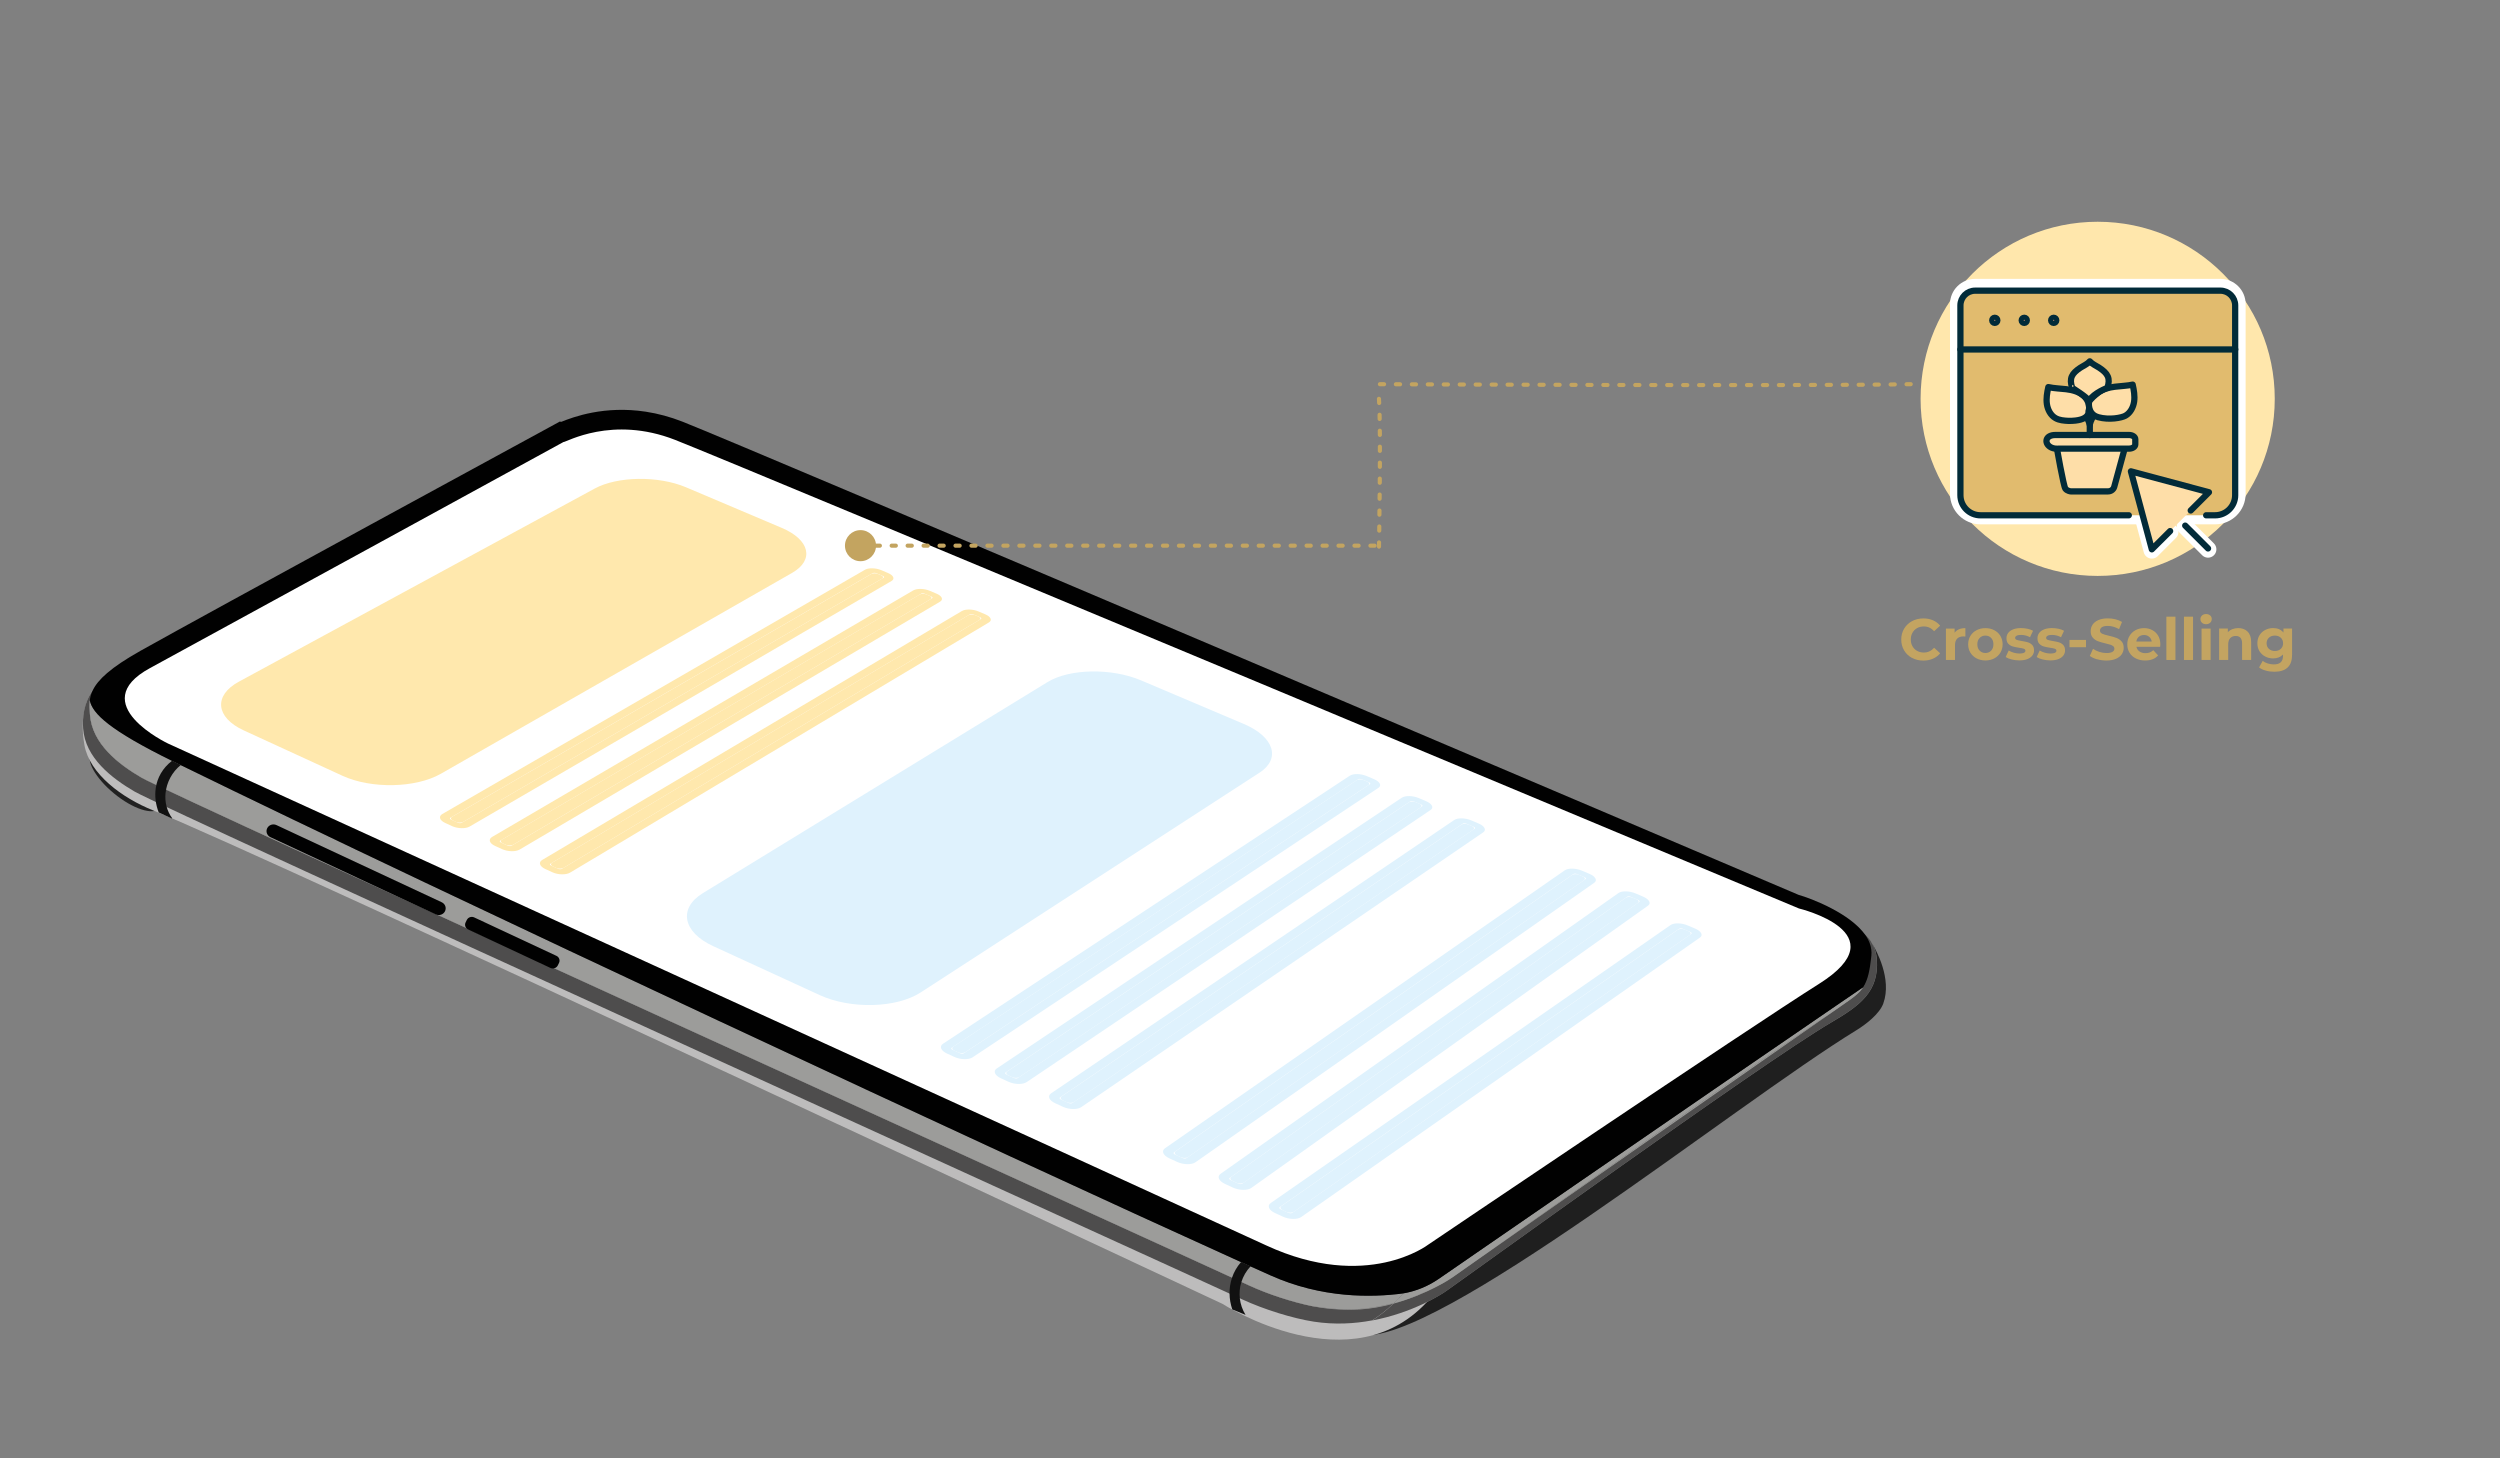 <?xml version="1.0" encoding="UTF-8"?><svg xmlns="http://www.w3.org/2000/svg" viewBox="0 0 600 350"><rect x="0" y="0" width="600" height="350" fill="#808080" stroke="none"/><defs><style>.cls-1{fill:#fff;}.cls-2{fill:#dff2fd;}.cls-3{fill:#c3a461;}.cls-4{isolation:isolate;}.cls-5{fill:#4b494a;}.cls-6{fill:#111;}.cls-7{fill:#d99272;}.cls-7,.cls-8,.cls-9,.cls-10{stroke:#022b39;stroke-width:1.5px;}.cls-7,.cls-8,.cls-9,.cls-10,.cls-11,.cls-12{stroke-linecap:round;stroke-linejoin:round;}.cls-13{fill:#9c9c9a;}.cls-14{fill:#4e4d4d;}.cls-15{fill:#ffe8ad;}.cls-8{fill:#fedea8;}.cls-16{fill:#bdbcbc;}.cls-17{fill:#1f1f1f;}.cls-18{fill:#c3a460;}.cls-9{fill:#e1bb6e;}.cls-19{fill:#ffe7ac;}.cls-20{mix-blend-mode:screen;opacity:.74;}.cls-20,.cls-21{fill:#010101;}.cls-10,.cls-11,.cls-12{fill:none;}.cls-11{stroke:#c3a460;stroke-dasharray:0 0 1 2.83;stroke-width:.99px;}.cls-22{fill:#dfdfdf;}.cls-12{stroke:#fff;stroke-width:4px;}</style></defs><g class="cls-4"><g id="Ebene_4"><path class="cls-22" d="m550.88,90.25c0-.22,0-.43-.02-.65,0,.22.02.43.02.65Z"/></g><g id="Ebene_3"><circle class="cls-19" cx="503.44" cy="95.72" r="42.5"/><g><path class="cls-3" d="m458.89,157.91c-.81-.43-1.44-1.04-1.9-1.81-.46-.77-.69-1.64-.69-2.61s.23-1.84.69-2.61c.46-.77,1.1-1.37,1.9-1.81.81-.43,1.72-.65,2.72-.65.85,0,1.62.15,2.3.45.69.3,1.26.73,1.73,1.29l-1.46,1.34c-.66-.77-1.48-1.15-2.46-1.15-.61,0-1.15.13-1.62.4-.48.27-.85.64-1.11,1.11-.27.48-.4,1.02-.4,1.62s.13,1.15.4,1.62c.27.48.64.85,1.11,1.11.48.27,1.02.4,1.62.4.98,0,1.8-.39,2.46-1.16l1.46,1.34c-.47.57-1.05,1-1.74,1.3-.69.3-1.46.45-2.31.45-1,0-1.9-.22-2.71-.65Z"/><path class="cls-3" d="m470.16,151.03c.44-.19.95-.28,1.53-.28v2.02c-.24-.02-.41-.03-.49-.03-.63,0-1.12.17-1.47.52s-.53.88-.53,1.57v3.56h-2.18v-7.53h2.09v.99c.26-.36.61-.64,1.06-.83Z"/><path class="cls-3" d="m474.37,158.01c-.63-.33-1.12-.79-1.48-1.38-.36-.59-.53-1.25-.53-2s.18-1.41.53-2c.35-.59.85-1.05,1.48-1.38.63-.33,1.34-.5,2.13-.5s1.5.17,2.13.5c.62.33,1.12.79,1.47,1.38.35.59.53,1.26.53,2s-.18,1.41-.53,2c-.36.59-.85,1.05-1.47,1.38-.62.33-1.33.5-2.13.5s-1.5-.17-2.13-.5Zm3.51-1.86c.36-.38.54-.88.54-1.52s-.18-1.14-.54-1.52-.82-.57-1.38-.57-1.02.19-1.39.57-.55.88-.55,1.52.18,1.14.55,1.52c.36.38.83.57,1.39.57s1.02-.19,1.38-.57Z"/><path class="cls-3" d="m482.79,158.27c-.6-.15-1.07-.35-1.43-.58l.73-1.57c.34.21.74.39,1.22.53.48.14.94.2,1.4.2.92,0,1.39-.23,1.39-.69,0-.21-.13-.37-.38-.46s-.64-.17-1.16-.24c-.62-.09-1.12-.2-1.53-.32-.4-.12-.75-.34-1.04-.64s-.44-.75-.44-1.32c0-.48.14-.9.41-1.27.28-.37.68-.66,1.2-.86.53-.21,1.15-.31,1.87-.31.53,0,1.06.06,1.59.17.53.12.96.28,1.31.48l-.73,1.55c-.66-.37-1.39-.56-2.17-.56-.47,0-.82.07-1.05.2-.23.13-.35.3-.35.5,0,.23.13.4.38.49s.65.18,1.2.27c.62.1,1.12.21,1.51.33.39.12.73.33,1.02.64.29.31.43.74.43,1.29,0,.47-.14.88-.42,1.25-.28.36-.69.65-1.22.85-.54.2-1.17.3-1.91.3-.62,0-1.24-.08-1.83-.23Z"/><path class="cls-3" d="m490.23,158.27c-.6-.15-1.07-.35-1.43-.58l.73-1.57c.34.21.74.39,1.22.53.48.14.94.2,1.4.2.92,0,1.39-.23,1.39-.69,0-.21-.13-.37-.38-.46s-.64-.17-1.16-.24c-.62-.09-1.12-.2-1.53-.32-.4-.12-.75-.34-1.04-.64s-.44-.75-.44-1.32c0-.48.14-.9.41-1.27.28-.37.68-.66,1.2-.86.53-.21,1.15-.31,1.87-.31.53,0,1.06.06,1.59.17.53.12.96.28,1.31.48l-.73,1.55c-.66-.37-1.39-.56-2.17-.56-.47,0-.82.07-1.05.2-.23.13-.35.3-.35.5,0,.23.13.4.38.49s.65.18,1.2.27c.62.1,1.12.21,1.51.33.39.12.73.33,1.02.64.29.31.43.74.43,1.29,0,.47-.14.88-.42,1.25-.28.36-.69.65-1.22.85-.54.2-1.17.3-1.91.3-.62,0-1.24-.08-1.83-.23Z"/><path class="cls-3" d="m496.68,153.58h3.96v1.75h-3.96v-1.75Z"/><path class="cls-3" d="m503.3,158.24c-.72-.21-1.3-.48-1.74-.82l.77-1.71c.42.31.92.56,1.5.74.58.19,1.16.28,1.74.28.64,0,1.12-.1,1.43-.29.31-.19.46-.45.46-.76,0-.23-.09-.43-.27-.58-.18-.15-.42-.28-.7-.37-.29-.09-.67-.2-1.16-.31-.75-.18-1.36-.35-1.83-.53-.48-.18-.88-.46-1.23-.85s-.51-.91-.51-1.57c0-.57.15-1.08.46-1.55.31-.46.77-.83,1.39-1.1.62-.27,1.38-.41,2.27-.41.62,0,1.24.07,1.83.22.6.15,1.12.36,1.57.64l-.7,1.72c-.91-.51-1.81-.77-2.72-.77-.63,0-1.1.1-1.41.31-.3.21-.46.48-.46.81s.17.59.53.75c.35.16.88.32,1.6.48.75.18,1.36.35,1.83.53.48.18.88.46,1.23.84.34.38.51.9.51,1.55,0,.56-.16,1.07-.47,1.53-.31.46-.78.83-1.41,1.1s-1.39.41-2.28.41c-.77,0-1.52-.11-2.25-.32Z"/><path class="cls-3" d="m518.44,155.24h-5.7c.1.47.34.84.73,1.11s.86.41,1.43.41c.39,0,.74-.06,1.04-.17.3-.12.59-.3.85-.55l1.16,1.26c-.71.81-1.75,1.22-3.11,1.22-.85,0-1.6-.17-2.25-.5-.65-.33-1.16-.79-1.51-1.38-.36-.59-.53-1.25-.53-2s.17-1.4.52-2c.35-.59.83-1.05,1.44-1.39.61-.33,1.29-.5,2.05-.5s1.4.16,2,.48,1.07.77,1.41,1.36c.34.59.51,1.28.51,2.07,0,.03-.01.22-.04.59Zm-5.11-2.42c-.34.28-.54.66-.62,1.15h3.71c-.08-.48-.28-.86-.62-1.14s-.75-.43-1.23-.43-.91.14-1.25.42Z"/><path class="cls-3" d="m519.93,148h2.18v10.39h-2.18v-10.39Z"/><path class="cls-3" d="m524.15,148h2.18v10.39h-2.18v-10.39Z"/><path class="cls-3" d="m528.48,149.46c-.25-.23-.38-.52-.38-.87s.13-.63.38-.87.58-.35.98-.35.73.11.98.34c.25.22.38.5.38.84,0,.36-.13.67-.38.9s-.58.36-.98.36-.73-.12-.98-.35Zm-.11,1.4h2.18v7.53h-2.18v-7.53Z"/><path class="cls-3" d="m539.42,151.59c.57.56.86,1.39.86,2.49v4.31h-2.18v-3.98c0-.6-.13-1.04-.39-1.34s-.64-.44-1.13-.44c-.55,0-.99.17-1.32.51-.33.34-.49.85-.49,1.52v3.72h-2.18v-7.53h2.09v.88c.29-.32.65-.56,1.08-.73.43-.17.9-.26,1.41-.26.93,0,1.69.28,2.26.84Z"/><path class="cls-3" d="m550.1,150.86v6.27c0,1.38-.36,2.41-1.08,3.08-.72.67-1.77,1.01-3.15,1.01-.73,0-1.42-.09-2.07-.27-.65-.18-1.19-.43-1.62-.77l.87-1.57c.32.26.72.47,1.2.62s.97.23,1.46.23c.76,0,1.31-.17,1.67-.51s.54-.86.54-1.55v-.32c-.57.62-1.36.94-2.38.94-.69,0-1.32-.15-1.9-.46-.57-.3-1.03-.73-1.37-1.28-.34-.55-.5-1.19-.5-1.9s.17-1.35.5-1.9c.34-.55.79-.98,1.37-1.28.57-.3,1.21-.46,1.9-.46,1.09,0,1.92.36,2.49,1.08v-.97h2.07Zm-2.71,4.87c.37-.34.55-.79.55-1.34s-.18-1-.55-1.34c-.37-.34-.84-.51-1.42-.51s-1.06.17-1.43.51-.56.79-.56,1.34.19,1,.56,1.34c.37.34.85.51,1.43.51s1.05-.17,1.42-.51Z"/></g><g><path class="cls-20" d="m27.34,190.41c4.5,3.72,9.4,5.33,10.93,3.59,1.53-1.73-.88-6.15-5.39-9.87-4.5-3.72-9.4-5.33-10.93-3.59-1.53,1.73.88,6.15,5.39,9.87Z"/><g><path class="cls-17" d="m446.53,237.79c.14-.17.27-.35.4-.53l-.21.31c-.06.07-.13.15-.19.21Z"/><path class="cls-17" d="m449.15,229.24c-.39,3.72-.86,5.94-1.98,7.68h0s0,.01,0,.01c-.02.01-.06.04-.13.09-.06.04-.13.09-.22.15-.02.01-.04.03-.07.04-.04.03-.09.07-.14.1-.06.04-.13.09-.21.14-.04.03-.09.06-.13.09-.07.05-.15.11-.24.17-.85.57-2.21,1.5-4.18,2.85-.11.07-.22.15-.33.23-.03.01-.05.03-.07.05-.23.15-.47.31-.71.48-.69.48-1.46,1-2.29,1.57-.33.23-.68.46-1.03.71-.31.21-.63.43-.96.65-.26.18-.53.37-.81.56-2.97,2.03-6.61,4.52-11.01,7.54-.25.18-.51.35-.77.53-3.68,2.52-7.87,5.4-12.64,8.67-1.27.87-2.57,1.77-3.92,2.7-.03.02-.05.04-.09.06-.67.46-1.35.93-2.05,1.41-7.78,5.34-16.87,11.59-27.44,18.87-.73.5-1.46,1.01-2.2,1.52-6.53,4.49-13.6,9.36-21.26,14.64-1.1.76-2.21,1.53-3.34,2.31-1.86,1.28-3.76,2.59-5.69,3.92-.02.01-.03.03-.05.03-2.51,1.72-5.37,2.89-8.38,3.41.81-.92,1.65-1.95,2.53-3.11,14.86-19.71,102.97-76.64,109.46-80.81.31.89.45,1.83.35,2.79Z"/><path class="cls-17" d="m449.33,226.45c-.05-.07-.09-.15-.14-.23.02.03.07.11.14.23Z"/><path class="cls-17" d="m452.01,240.8c-.92,2.57-4.31,5.13-6.44,6.43-29.66,18.2-101.25,76.08-119.1,73.15-.6-1.49.52-1.94,2.86-3.47,9.66-1.81,16.62-6.26,17.64-6.99,2.87-1.93,75.86-54.82,92.53-64.54,7.08-4.12,11.45-7.49,10.96-15.06-.09-1.45-.49-2.71-1.11-3.81.92,1.51,4.76,8.4,2.65,14.29Z"/><path class="cls-16" d="m22.56,165.26s-3.96,4.23-2.3,13.56c1.23,6.96,9.09,12.71,16.41,15.64,26.32,10.51,256.71,118.46,256.71,118.46,0,0,31.39,20.21,49.88-1.33l-19.84-.21s-4.41,1.19-10.84-.55c-6.43-1.75-290.02-145.56-290.02-145.56Z"/><path class="cls-14" d="m446.53,237.79c.07-.07.13-.14.19-.21l.21-.31c-.13.18-.26.36-.4.53Zm2.64-11.59c-.4-.65-.89-1.24-1.43-1.78-4.88-4.83-14.83-5.53-17.7-6.33-14.01-5.97-252.96-107.73-267.9-113.59-2.89-1.13-5.84-1.93-8.77-2.38-9.9-1.52-17.36,1.25-20.28,2.44l-.37-.06-1.42.77c-.83.46-82.07,49.65-99.23,54.26-5.02,1.35-8.04,3.62-9.81,6.15-2.19,3.11-2.49,6.59-2.31,9.12.49,7.08,6.84,11.96,12.41,15.21,6.78,3.94,242.16,110.95,265.77,121.84,5.2,2.41,12.13,4.57,17.2,5.35,5,.77,9.77.49,14.01-.31,1.37-.9,3.14-2.15,5.25-4.2-3.51.95-7.5,1.6-11.79,1.59h-.03c-2.83-.15-5.51-.47-7.8-.81,0,0-.01,0-.02,0-4.78-.97-10.65-2.88-15.19-4.98-23.61-10.9-259-117.9-265.77-121.85-5.58-3.25-11.92-8.13-12.41-15.2-.08-1.17-.16-2.28-.02-3.39.63,3.2,4.84,7.19,19.74,14.52.1.05.2.1.3.15.59.29,1.19.58,1.79.87,63.58,31.13,196.93,93.25,254.48,119.28.77.35,1.53.69,2.28,1.03,1.65.74,3.23,1.45,4.74,2.13,12.32,5.54,24.29,5.37,31.93,4.34,3-.52,5.86-1.69,8.38-3.41.02,0,.03-.02.05-.03,1.93-1.33,3.83-2.64,5.69-3.92,1.13-.78,2.24-1.55,3.34-2.31,7.66-5.28,14.73-10.15,21.26-14.64.74-.51,1.47-1.02,2.2-1.52,10.57-7.28,19.66-13.53,27.44-18.87.69-.48,1.37-.95,2.05-1.41.03-.02.06-.04.09-.06,1.35-.93,2.66-1.83,3.92-2.7,4.77-3.27,8.96-6.15,12.64-8.67.25-.17.51-.35.77-.53,4.4-3.01,8.04-5.5,11.01-7.54.28-.19.55-.38.81-.56.33-.22.65-.44.96-.65.35-.25.7-.48,1.03-.71.83-.57,1.59-1.09,2.29-1.57.25-.17.48-.33.71-.48.02-.02.05-.03.07-.05.11-.08.22-.15.33-.23,1.97-1.35,3.32-2.27,4.18-2.85.09-.06.17-.11.24-.17.04-.03.09-.05.13-.09.07-.05.15-.1.21-.14.05-.03.1-.07.14-.1.03,0,.05-.03.07-.04.09-.06.16-.11.22-.15.07-.05.11-.07.13-.09,0,0,0,0,0,0h0c1.12-1.75,1.59-3.96,1.98-7.69.1-.97-.03-1.9-.35-2.79.25-.17.38-.25.38-.25Z"/><path class="cls-5" d="m336.81,310.38c-.77.88-1.51,1.65-2.22,2.33-3.51.95-7.5,1.6-11.79,1.59h-.03c-2.83-.15-5.51-.47-7.8-.81,0,0-.01,0-.02,0-4.78-.97-10.65-2.88-15.19-4.98-23.61-10.9-259-117.9-265.77-121.85-5.58-3.25-11.92-8.13-12.41-15.2-.08-1.17-.16-2.28-.02-3.39.63,3.2,4.84,7.19,19.74,14.52.1.05.2.1.3.15.59.29,1.19.58,1.79.87,63.58,31.13,196.93,93.25,254.48,119.28.77.35,1.53.69,2.28,1.03,1.65.74,3.23,1.45,4.74,2.13,12.32,5.54,24.29,5.37,31.93,4.34Z"/><path class="cls-13" d="m336.81,310.38c-.77.88-1.51,1.65-2.22,2.33-3.51.95-7.5,1.6-11.79,1.59h-.03c-2.83-.15-5.51-.47-7.8-.81,0,0-.01,0-.02,0-4.78-.97-10.65-2.88-15.19-4.98-23.61-10.9-259-117.9-265.77-121.85-5.58-3.25-11.92-8.13-12.41-15.2-.08-1.17-.16-2.28-.02-3.39.63,3.2,4.84,7.19,19.74,14.52.1.05.2.1.3.15.59.29,1.19.58,1.79.87,63.58,31.13,196.93,93.25,254.48,119.28.77.35,1.53.69,2.28,1.03,1.65.74,3.23,1.45,4.74,2.13,12.32,5.54,24.29,5.37,31.93,4.34Z"/><path class="cls-13" d="m446.93,237.27l-.21.31c-.06.07-.13.15-.19.21.14-.17.27-.35.4-.53Z"/><path class="cls-13" d="m314.98,313.48c2.29.34,4.96.65,7.8.81-1.88,0-3.82-.15-5.81-.45-.63-.1-1.3-.22-1.99-.35Z"/><path class="cls-14" d="m439.51,245.38c-16.67,9.71-89.67,62.6-92.53,64.54-1.01.73-7.98,5.18-17.64,6.99,1.37-.9,3.14-2.15,5.25-4.2,4.24-1.13,7.78-2.69,10.26-3.96.12-.06.2-.11.24-.13,1.91-.99,3.14-1.8,3.52-2.08.43-.29,2.41-1.68,5.52-3.88l1.02-.72c18.26-12.89,68.93-48.77,84.53-58.99l4.06-2.83c.98-.69,1.96-1.45,2.78-2.33.07-.07.13-.14.19-.21l.21-.31c.08-.11.15-.21.22-.33,0,0,0,0,0,0h0c1.12-1.75,1.59-3.96,1.98-7.69.1-.97-.03-1.9-.35-2.79.25-.17.38-.25.38-.25,0,0,0,0,0,.01.05.07.09.15.14.23,0,.02.02.04.03.06.62,1.11,1.02,2.37,1.11,3.81.49,7.58-3.88,10.94-10.96,15.06Z"/><path class="cls-13" d="m447.15,236.94c-.07.11-.14.22-.22.33-.13.18-.26.36-.4.53-.82.88-1.8,1.64-2.78,2.33l-4.06,2.83c-15.6,10.21-66.27,46.09-84.53,58.99l-1.02.72c-3.12,2.21-5.1,3.6-5.52,3.88-.39.28-1.62,1.09-3.52,2.08-.04.02-.12.07-.24.13-2.48,1.27-6.02,2.83-10.26,3.96.71-.68,1.45-1.45,2.22-2.33,3-.52,5.86-1.69,8.38-3.41.02,0,.03-.02.05-.03,1.93-1.33,3.83-2.64,5.69-3.92,1.13-.78,2.24-1.55,3.34-2.31,7.66-5.28,14.73-10.15,21.26-14.64.74-.51,1.47-1.02,2.2-1.52,10.57-7.28,19.66-13.53,27.44-18.87.69-.48,1.37-.95,2.05-1.41.03-.02.06-.04.09-.06,1.35-.93,2.66-1.83,3.92-2.7,4.77-3.27,8.96-6.15,12.64-8.67.25-.17.51-.35.77-.53,4.4-3.01,8.04-5.5,11.01-7.54.28-.19.55-.38.81-.56.33-.22.65-.44.96-.65.35-.25.7-.48,1.03-.71.83-.57,1.59-1.09,2.29-1.57.25-.16.48-.33.71-.48.02-.02.05-.03.07-.05.11-.08.22-.15.33-.23,1.97-1.35,3.32-2.27,4.18-2.85.09-.06.17-.11.24-.17.04-.03.09-.05.13-.09.07-.05.15-.1.21-.14.05-.03.1-.07.14-.1.03,0,.05-.03.07-.04.09-.06.16-.11.22-.15.07-.05.11-.07.13-.09Z"/><path class="cls-21" d="m449.15,229.24c-.39,3.72-.86,5.94-1.98,7.68h0s0,.01,0,.01c-.02.01-.06.04-.13.09-.06.04-.13.09-.22.15-.02.01-.04.03-.07.04-.04.03-.09.07-.14.1-.06.04-.13.09-.21.14-.04.03-.09.06-.13.09-.07.05-.15.11-.24.17-.85.57-2.21,1.5-4.18,2.85-.11.07-.22.15-.33.23-.03.01-.05.03-.07.05-.23.15-.47.31-.71.48-.69.48-1.46,1-2.29,1.57-.33.23-.68.46-1.03.71-.31.21-.63.43-.96.65-.26.18-.53.37-.81.56-2.97,2.03-6.61,4.52-11.01,7.54-.25.18-.51.35-.77.53-3.68,2.52-7.87,5.4-12.64,8.67-1.27.87-2.57,1.77-3.92,2.7-.03.02-.05.04-.09.06-.67.46-1.35.93-2.05,1.41-7.78,5.34-16.87,11.59-27.44,18.87-.73.5-1.46,1.01-2.2,1.52-6.53,4.49-13.6,9.36-21.26,14.64-1.1.76-2.21,1.53-3.34,2.31-1.86,1.28-3.76,2.59-5.69,3.92-.02.01-.03.03-.05.03-2.51,1.72-5.37,2.89-8.38,3.41-7.64,1.03-19.61,1.2-31.93-4.34-1.51-.68-3.08-1.39-4.74-2.13-.75-.34-1.51-.68-2.28-1.03-57.55-26.04-190.9-88.16-254.48-119.28-.6-.29-1.2-.59-1.79-.87-.1-.05-.2-.1-.3-.15-14.9-7.34-19.11-11.32-19.74-14.52.1-.77.3-1.55.69-2.36,1.22-2.59,4.25-5.48,11.45-9.53,15.48-8.7,98.4-53.8,99.23-54.25l1.42-.78.37.06c2.93-1.19,10.39-3.95,20.29-2.43,2.94.45,5.89,1.25,8.77,2.38,14.94,5.85,253.89,107.62,267.9,113.58,2.94.82,12.43,4.42,16.06,9.71.45.65.81,1.33,1.05,2.03.31.89.45,1.83.35,2.79Z"/><path class="cls-1" d="m135.23,106.09c.59.09,11.65-6.46,26.82-.51,15.17,5.94,269.69,112.45,269.69,112.45,0,0,24.29,5.84,4.85,18.08-16.8,10.58-93.84,62.62-93.84,62.62,0,0-14.7,11.32-38.83.18-24.13-11.14-263.57-120.45-263.57-120.45,0,0-20.15-9.53-4.35-18.12,15.79-8.59,99.24-54.26,99.24-54.26Z"/><g><path class="cls-15" d="m190.09,137.5l-84.28,48.2c-6.03,3.45-16.69,3.67-23.61.49l-23.69-10.89c-6.78-3.12-7.29-8.38-1.18-11.7l85.4-46.35c5.47-2.97,15.29-3.1,21.89-.31l23.02,9.76c6.72,2.85,7.86,7.7,2.47,10.79Z"/><path class="cls-2" d="m302.28,185.44l-81.31,52.74c-5.83,3.78-16.78,4.07-24.25.64l-25.56-11.75c-7.32-3.36-8.4-9.09-2.47-12.72l82.71-50.65c5.29-3.24,15.35-3.42,22.43-.42l24.71,10.48c7.22,3.06,8.94,8.32,3.74,11.69Z"/><g><path class="cls-15" d="m211.71,138.86l-100.52,58.38c-.43.25-1.19.27-1.7.04l-.85-.39c-.5-.23-.56-.62-.13-.87l100.59-58.25c.38-.22,1.09-.23,1.58-.03l.83.35c.49.21.58.56.19.78Z"/><path class="cls-15" d="m209.49,137.54c.18-.1.54-.09.81.02l1.62.69c.27.11.35.29.17.39l-101.31,58.84c-.2.12-.59.11-.87-.02l-1.67-.77c-.28-.13-.34-.32-.14-.44l101.39-58.72m-1.88-.8l-101.45,58.63c-.97.56-.67,1.52.67,2.14l1.67.77c1.35.62,3.24.66,4.21.1l101.25-58.93c.86-.5.49-1.35-.82-1.91l-1.62-.69c-1.3-.55-3.06-.6-3.92-.11h0Z"/></g><g><path class="cls-15" d="m223.34,143.8l-100.17,58.93c-.43.25-1.19.27-1.7.04l-.86-.39c-.51-.23-.57-.63-.14-.88l100.25-58.81c.38-.22,1.09-.24,1.58-.03l.83.35c.49.21.58.56.2.78Z"/><path class="cls-15" d="m221.1,142.47c.18-.1.54-.09.81.02l1.63.69c.27.12.35.29.17.4l-100.96,59.4c-.2.12-.59.11-.87-.02l-1.68-.77c-.28-.13-.34-.33-.14-.44l101.04-59.27m-1.89-.8l-101.1,59.18c-.97.57-.66,1.54.7,2.16l1.69.77c1.36.62,3.25.67,4.22.1l100.9-59.49c.85-.5.47-1.37-.85-1.92l-1.63-.69c-1.31-.56-3.08-.6-3.93-.1h0Z"/></g><g><path class="cls-15" d="m235.06,148.78l-99.81,59.5c-.43.26-1.2.27-1.71.04l-.87-.4c-.51-.23-.58-.63-.15-.89l99.89-59.37c.38-.23,1.09-.24,1.59-.03l.84.36c.5.21.59.57.21.79Z"/><path class="cls-15" d="m232.79,147.44c.18-.1.54-.09.81.02l1.65.7c.27.12.35.3.18.4l-100.6,59.97c-.2.12-.59.11-.87-.02l-1.7-.78c-.28-.13-.35-.33-.15-.45l100.68-59.84m-1.91-.81l-100.74,59.75c-.97.57-.64,1.55.72,2.18l1.7.78c1.37.63,3.27.67,4.24.1l100.54-60.06c.85-.51.46-1.38-.87-1.94l-1.65-.7c-1.32-.56-3.09-.61-3.94-.1h0Z"/></g><g><path class="cls-2" d="m328.43,188.43l-96.73,64.08c-.42.28-1.2.3-1.75.05l-.92-.42c-.55-.25-.65-.68-.23-.95l96.82-63.94c.37-.24,1.09-.26,1.62-.03l.89.38c.53.22.66.6.29.85Z"/><path class="cls-2" d="m325.99,187.01c.17-.11.54-.1.83.02l1.75.74c.29.12.39.31.22.43l-97.49,64.59c-.19.13-.59.12-.89-.02l-1.81-.83c-.3-.14-.39-.35-.19-.48l97.59-64.45m-2.02-.86l-97.66,64.35c-.94.62-.52,1.67.94,2.34l1.81.83c1.46.67,3.41.71,4.35.09l97.42-64.69c.82-.54.34-1.47-1.07-2.07l-1.75-.74c-1.41-.6-3.22-.64-4.04-.1h0Z"/></g><g><path class="cls-2" d="m340.96,193.76l-96.28,64.71c-.42.28-1.2.3-1.75.05l-.93-.43c-.55-.25-.66-.68-.24-.96l96.38-64.57c.37-.24,1.09-.26,1.62-.04l.9.38c.53.23.67.61.3.85Z"/><path class="cls-2" d="m338.5,192.32c.17-.11.54-.1.83.02l1.76.75c.29.12.39.32.22.43l-97.05,65.22c-.19.13-.59.12-.9-.02l-1.82-.84c-.3-.14-.39-.36-.2-.49l97.15-65.08m-2.04-.87l-97.22,64.98c-.94.63-.5,1.68.97,2.36l1.83.84c1.47.68,3.43.71,4.36.09l96.97-65.33c.82-.55.32-1.49-1.09-2.09l-1.76-.75c-1.42-.6-3.23-.64-4.05-.1h0Z"/></g><g><path class="cls-2" d="m353.59,199.12l-95.83,65.35c-.41.28-1.2.31-1.76.05l-.94-.43c-.55-.25-.67-.69-.25-.97l95.93-65.2c.36-.25,1.09-.26,1.63-.04l.9.38c.54.23.68.61.31.86Z"/><path class="cls-2" d="m351.1,197.67c.17-.11.54-.11.84.02l1.77.75c.3.13.4.32.23.43l-96.59,65.86c-.19.13-.59.12-.9-.02l-1.84-.84c-.31-.14-.4-.36-.21-.49l96.69-65.72m-2.06-.87l-96.77,65.61c-.93.63-.49,1.7,1,2.38l1.84.85c1.48.68,3.45.72,4.38.09l96.51-65.97c.81-.56.31-1.5-1.12-2.11l-1.77-.75c-1.43-.61-3.25-.65-4.07-.1h0Z"/></g><g><path class="cls-2" d="m380.19,211.23l-95.04,66.45c-.41.29-1.2.31-1.76.05l-.95-.44c-.56-.26-.68-.7-.27-.99l95.14-66.3c.36-.25,1.09-.27,1.63-.04l.92.39c.54.23.69.62.33.87Z"/><path class="cls-2" d="m377.66,209.76c.17-.12.54-.11.84.02l1.8.76c.3.13.41.32.24.44l-95.79,66.97c-.19.13-.6.13-.91-.02l-1.87-.86c-.31-.14-.41-.36-.22-.5l95.9-66.83m-2.08-.88l-95.97,66.72c-.92.64-.46,1.73,1.05,2.42l1.87.86c1.51.69,3.48.73,4.4.08l95.71-67.08c.81-.56.28-1.52-1.17-2.14l-1.8-.76c-1.45-.61-3.28-.66-4.09-.09h0Z"/></g><g><path class="cls-2" d="m393.09,216.71l-94.55,67.11c-.41.29-1.2.32-1.77.05l-.96-.44c-.57-.26-.69-.71-.28-1l94.66-66.96c.36-.25,1.09-.27,1.64-.04l.92.39c.55.23.7.63.34.88Z"/><path class="cls-2" d="m390.53,215.22c.17-.12.54-.11.84.02l1.81.77c.3.13.41.33.25.44l-95.3,67.64c-.19.13-.6.13-.91-.02l-1.88-.86c-.31-.14-.41-.37-.22-.5l95.41-67.49m-2.1-.89l-95.49,67.38c-.92.65-.44,1.74,1.08,2.44l1.88.87c1.52.7,3.5.73,4.42.08l95.22-67.75c.8-.57.26-1.54-1.2-2.16l-1.81-.77c-1.46-.62-3.3-.66-4.1-.09h0Z"/></g><g><path class="cls-2" d="m405.57,224.37l-95.04,66.45c-.41.29-1.2.31-1.76.05l-.95-.44c-.56-.26-.68-.7-.27-.99l95.14-66.3c.36-.25,1.09-.27,1.63-.04l.92.39c.54.23.69.62.33.87Z"/><path class="cls-2" d="m403.04,222.9c.17-.12.54-.11.84.02l1.8.76c.3.13.41.32.24.44l-95.79,66.97c-.19.13-.6.13-.91-.02l-1.87-.86c-.31-.14-.41-.36-.22-.5l95.9-66.83m-2.08-.88l-95.97,66.72c-.92.64-.46,1.73,1.05,2.42l1.87.86c1.51.69,3.48.73,4.4.08l95.71-67.08c.81-.56.28-1.52-1.17-2.14l-1.8-.76c-1.45-.61-3.28-.66-4.09-.09h0Z"/></g></g><path class="cls-13" d="m344.85,308.75c-1.75.95-11.72,6.1-22.05,5.54,9.46.03,17.52-3.21,22.05-5.54Z"/><path class="cls-6" d="m298.93,315.57l-3.18-1.31c-.85-2.51-.88-5.14-.09-7.54.46-1.39,1.19-2.69,2.21-3.85.77.35,1.53.69,2.28,1.03-1.05,1.12-1.8,2.43-2.23,3.82-.79,2.57-.49,5.42,1.01,7.85Z"/><path class="cls-13" d="m439.69,242.95l-84.53,58.99c18.26-12.89,68.93-48.77,84.53-58.99Z"/></g><path class="cls-6" d="m39.73,190.35c-.21,2.11.29,4.26,1.6,6.04-.03.02-.05.04-.08.05l-3.16-1.46c-.75-1.93-.99-3.94-.71-5.84.36-2.49,1.65-4.82,3.92-6.56.1.05.2.1.3.15.59.29,1.19.58,1.79.87-2.11,1.69-3.4,4.19-3.66,6.76Z"/><g><path class="cls-21" d="m106.8,218.7h0c.4-.8.05-1.76-.77-2.15l-39.68-18.53c-.83-.39-1.82-.05-2.22.75h0c-.4.8-.05,1.76.77,2.15l39.68,18.53c.83.39,1.82.05,2.22-.75Z"/><path class="cls-21" d="m133.87,231.7l.29-.59c.32-.64.04-1.41-.62-1.71l-19.73-9.22c-.66-.31-1.45-.04-1.77.6l-.29.59c-.32.64-.04,1.41.62,1.71l19.73,9.22c.66.31,1.45.04,1.77-.6Z"/></g></g></g><g id="Ebene_2"><line class="cls-12" x1="524.45" y1="126.36" x2="529.93" y2="131.84"/><polyline class="cls-12" points="525.77 122.73 530.15 118.35 511.42 113.33 516.44 132.06 520.83 127.67"/><path class="cls-1" d="m532.91,69.43c1.96,0,3.54,1.59,3.54,3.54v45.55c0,2.66-2.16,4.82-4.82,4.82h-56.31c-2.66,0-4.82-2.16-4.82-4.82v-45.55c0-1.96,1.59-3.54,3.54-3.54h58.86m0-2.5h-58.86c-3.33,0-6.04,2.71-6.04,6.04v45.55c0,4.04,3.28,7.32,7.32,7.32h56.31c4.04,0,7.32-3.28,7.32-7.32v-45.55c0-3.33-2.71-6.04-6.04-6.04h0Z"/><g><line class="cls-11" x1="206.34" y1="130.96" x2="331.22" y2="130.96"/><path class="cls-18" d="m206.52,134.69c-2.06,0-3.73-1.67-3.73-3.73s1.67-3.73,3.73-3.73,3.73,1.67,3.73,3.73-1.67,3.73-3.73,3.73Z"/></g><path class="cls-11" d="m330.95,95.72c.51,6.77,0,36.15,0,36.15"/><path class="cls-11" d="m458.57,92.2c-24.24.51-129.4,0-129.4,0"/><path class="cls-9" d="m510.91,123.67h-35.59c-2.66,0-4.82-2.16-4.82-4.82v-45.55c0-1.96,1.59-3.54,3.54-3.54h58.86c1.96,0,3.54,1.59,3.54,3.54v45.55c0,2.66-2.16,4.82-4.82,4.82h-2.14"/><path class="cls-7" d="m479.37,76.88c0-.34-.28-.62-.62-.62s-.62.28-.62.62.28.62.62.62.62-.28.62-.62Z"/><path class="cls-7" d="m486.44,76.88c0-.34-.28-.62-.62-.62s-.62.28-.62.62.28.62.62.62.62-.28.62-.62Z"/><path class="cls-7" d="m493.51,76.88c0-.34-.28-.62-.62-.62s-.62.28-.62.62.28.62.62.62.62-.28.62-.62Z"/><line class="cls-7" x1="470.5" y1="83.87" x2="536.45" y2="83.87"/><polyline class="cls-8" points="525.77 122.52 530.15 118.14 511.42 113.12 516.44 131.84 520.83 127.46"/><line class="cls-7" x1="524.45" y1="126.15" x2="529.93" y2="131.63"/><g><path class="cls-8" d="m493.6,107.32s1.65,9.38,2.09,9.96,1.28.65,1.28.65h5.02s3.95,0,3.95,0c.69,0,1.3-.45,1.48-1.11l2.61-9.56-16.42.06Z"/><path class="cls-8" d="m493.27,104.4h17.72c.82,0,1.48.46,1.48,1.02v1.23c0,.56-.66,1.02-1.48,1.02h-16.89s-1.22.18-2.15-.47c-1.35-.94-1.04-2.79,1.32-2.8Z"/><g><path class="cls-8" d="m501.55,101.94c-.53-2-1.97-3.73-3.84-4.61"/><path class="cls-8" d="m496.4,101.01c-1.05-.06-2.14-.13-3.06-.65-1.19-.67-1.89-2.02-2.09-3.38-.19-1.36.05-2.74.35-4.08,1.41.32,2.87.34,4.3.51,1.43.18,2.9.55,4.02,1.46,1.12.91,1.8,2.48,1.32,3.85,0,0,.47,2.37-4.85,2.29Z"/></g><g><path class="cls-10" d="m505.39,97.24c-1.87.88-3.32,2.62-3.84,4.61v2.55"/><path class="cls-8" d="m503.57,100.13c2.66.73,5.62.15,6.53-.36,1.19-.67,1.89-2.02,2.09-3.38.19-1.36-.05-2.74-.35-4.08-1.22.28-2.56.3-4.3.51-1.43.18-2.9.55-4.02,1.46-.59.48-1.92,1.52-2.16,2.24,0,0-.45,2.87,2.21,3.6Z"/></g><path class="cls-8" d="m497.33,93.09c-.78-2.3-.1-3.48,1.98-4.85.78-.51,1.62-.82,2.24-1.52.62.69,1.46,1.01,2.24,1.52,2.09,1.37,2.77,2.55,1.98,4.85,0,0-3.23,1.19-4.4,3.08-.57-.94-4.05-3.08-4.04-3.08Z"/></g></g></g></svg>
